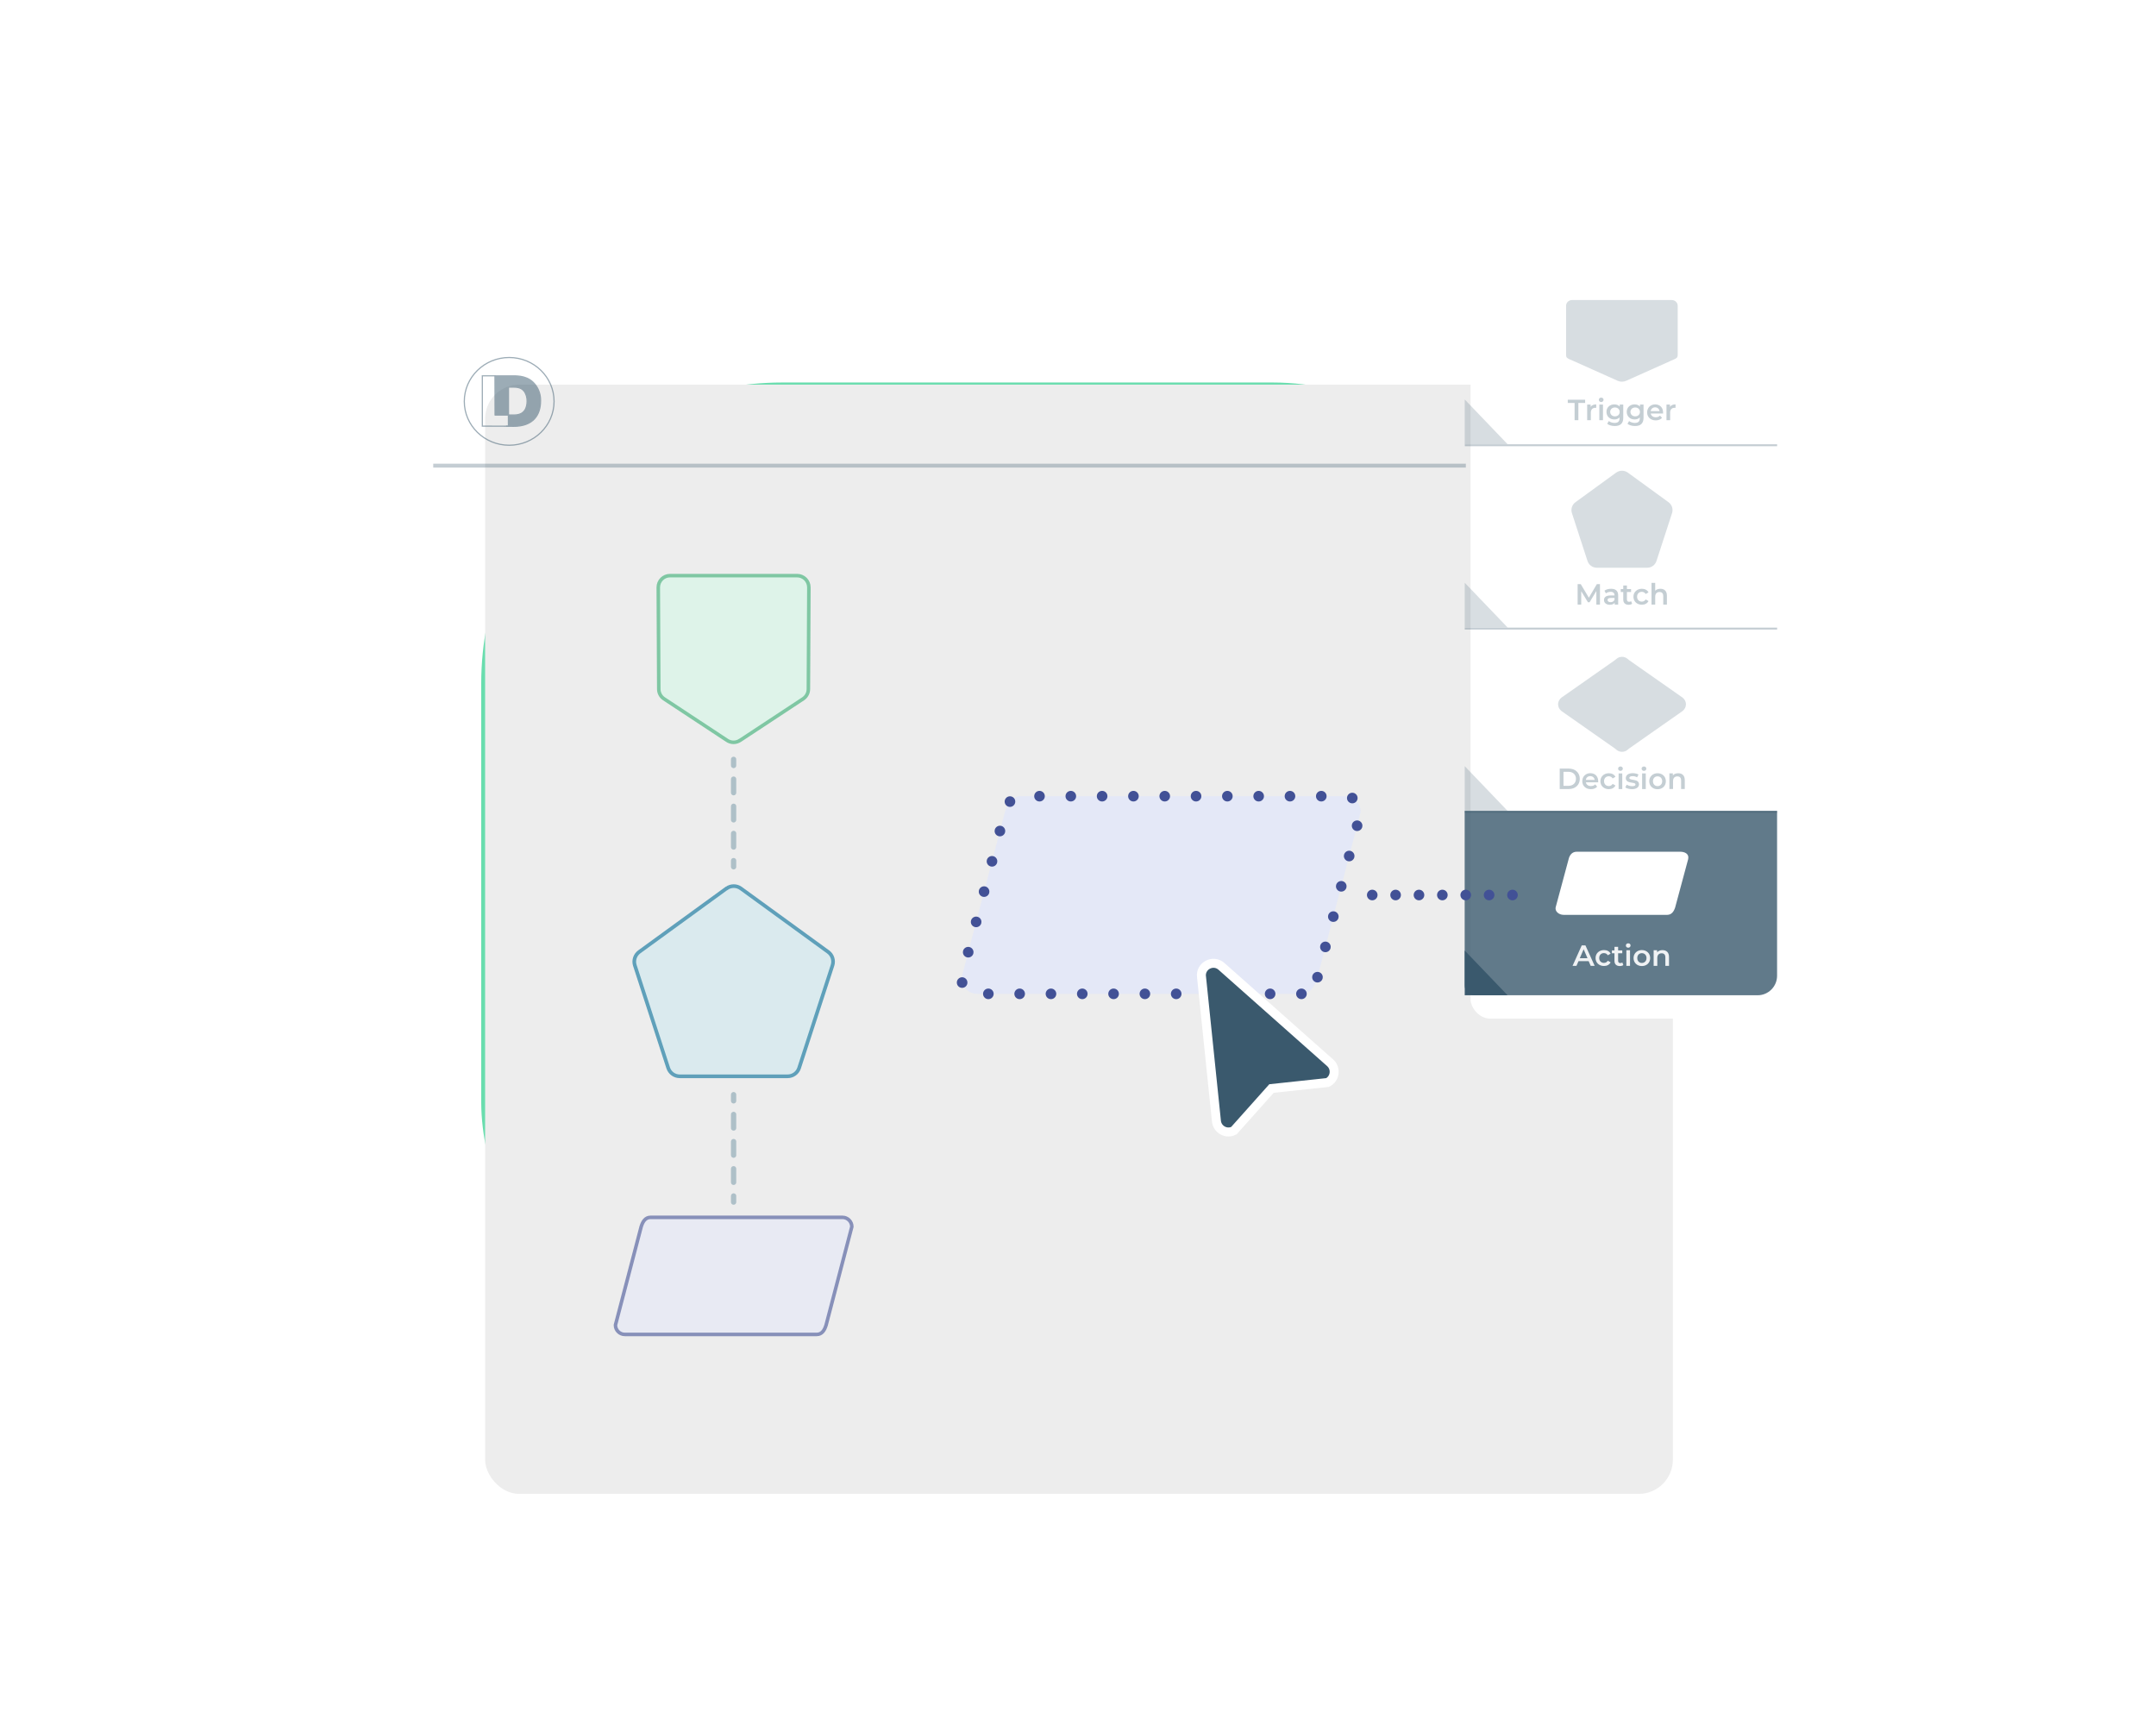 <?xml version="1.0" encoding="UTF-8"?><svg id="Layer_2" xmlns="http://www.w3.org/2000/svg" xmlns:xlink="http://www.w3.org/1999/xlink" viewBox="0 0 347.76 279.13"><defs><style>.cls-1,.cls-2,.cls-3,.cls-4,.cls-5,.cls-6,.cls-7,.cls-8{fill:none;}.cls-2{stroke-dasharray:0 3.77;}.cls-2,.cls-3,.cls-9,.cls-10,.cls-4,.cls-11,.cls-5,.cls-6,.cls-12,.cls-13,.cls-7,.cls-8{stroke-miterlimit:10;}.cls-2,.cls-4,.cls-5,.cls-6{stroke-linecap:round;}.cls-2,.cls-6{stroke-width:1.71px;}.cls-2,.cls-6,.cls-13{stroke:#425196;}.cls-3,.cls-11{stroke-width:.19px;}.cls-3,.cls-11,.cls-7,.cls-8{stroke:#3a596d;}.cls-9{fill:#cde8ee;stroke:#006c97;stroke-width:.59px;}.cls-10{filter:url(#drop-shadow-4);stroke:#fff;stroke-width:1.45px;}.cls-10,.cls-14,.cls-15,.cls-11,.cls-16{fill:#3a596d;}.cls-17{fill:#69ddae;filter:url(#outer-glow-1);}.cls-4,.cls-5{stroke:#83a1af;stroke-width:.85px;}.cls-18,.cls-19{fill:#fff;}.cls-20,.cls-13{fill:#e4e8f7;}.cls-15,.cls-21{opacity:.2;}.cls-22,.cls-7,.cls-8{opacity:.3;}.cls-23{opacity:.6;}.cls-24{opacity:.5;}.cls-25{opacity:.9;}.cls-19{filter:url(#drop-shadow-3);}.cls-26{fill:#ededed;filter:url(#drop-shadow-2);}.cls-5{stroke-dasharray:0 0 2.19 2.19;}.cls-6{stroke-dasharray:0 5.05;}.cls-12{fill:#d4f7e6;stroke:#35ad71;}.cls-12,.cls-13{stroke-width:.57px;}.cls-7{stroke-width:.31px;}.cls-8{stroke-width:.63px;}.cls-16{opacity:.8;}</style><filter id="outer-glow-1" filterUnits="userSpaceOnUse"><feOffset dx="0" dy="0"/><feGaussianBlur result="blur" stdDeviation="11.33"/><feFlood flood-color="#29d8a3" flood-opacity="1"/><feComposite in2="blur" operator="in"/><feComposite in="SourceGraphic"/></filter><filter id="drop-shadow-2" filterUnits="userSpaceOnUse"><feOffset dx="8.37" dy="7.67"/><feGaussianBlur result="blur-2" stdDeviation="8.37"/><feFlood flood-color="#02223f" flood-opacity=".15"/><feComposite in2="blur-2" operator="in"/><feComposite in="SourceGraphic"/></filter><filter id="drop-shadow-3" filterUnits="userSpaceOnUse"><feOffset dx=".94" dy="3.77"/><feGaussianBlur result="blur-3" stdDeviation="2.2"/><feFlood flood-color="#143e59" flood-opacity=".07"/><feComposite in2="blur-3" operator="in"/><feComposite in="SourceGraphic"/></filter><filter id="drop-shadow-4" filterUnits="userSpaceOnUse"><feOffset dx=".7" dy="1.64"/><feGaussianBlur result="blur-4" stdDeviation="2.11"/><feFlood flood-color="#143e59" flood-opacity=".18"/><feComposite in2="blur-4" operator="in"/><feComposite in="SourceGraphic"/></filter></defs><g id="Platform"><g><rect class="cls-17" x="77.62" y="61.69" width="176.21" height="164.56" rx="48.55" ry="48.55"/><rect class="cls-26" x="69.88" y="54.36" width="191.58" height="178.91" rx="5.51" ry="5.51"/><line class="cls-8" x1="69.88" y1="75.1" x2="236.44" y2="75.1"/><g><g><path class="cls-20" d="m209.92,160.29h-52.29c-1.4,0-2.55-1.15-2.55-2.55l7.01-26.78c.44-1.42,1.15-2.55,2.55-2.55h52.29c1.4,0,2.55,1.15,2.55,2.55l-7.01,26.78c-.42,1.4-1.15,2.55-2.55,2.55Z"/><path class="cls-6" d="m209.92,160.29h-52.29c-1.4,0-2.55-1.15-2.55-2.55l7.01-26.78c.44-1.42,1.15-2.55,2.55-2.55h52.29c1.4,0,2.55,1.15,2.55,2.55l-7.01,26.78c-.42,1.4-1.15,2.55-2.55,2.55Z"/></g><rect class="cls-19" x="236.26" y="42.24" width="50.38" height="118.27" rx="3.14" ry="3.14"/><line class="cls-7" x1="236.27" y1="71.81" x2="286.65" y2="71.81"/><line class="cls-7" x1="236.26" y1="101.38" x2="286.65" y2="101.38"/><path class="cls-16" d="m236.26,130.78h50.38v26.6c0,1.73-1.41,3.14-3.14,3.14h-45.67c-.87,0-1.58-.71-1.58-1.58v-28.17h0Z"/><line class="cls-7" x1="236.26" y1="130.95" x2="286.65" y2="130.95"/><path class="cls-15" d="m269.42,58.23l-7.11,3.18c-.44.2-.95.2-1.39,0l-7.1-3.18c-1.21-.5-1.21-.52-1.21-1.15v-7.77c0-.51.43-.92.96-.92h16.08c.53,0,.96.41.96.92v7.77c0,.63,0,.65-1.21,1.15Z"/><path class="cls-15" d="m260.69,76.22l-6.56,4.77c-.56.4-.79,1.12-.58,1.77l2.51,7.71c.21.65.82,1.1,1.51,1.1h8.11c.69,0,1.3-.44,1.51-1.1l2.51-7.71c.21-.65-.02-1.37-.58-1.77l-6.56-4.77c-.56-.4-1.31-.4-1.86,0Z"/><path class="cls-15" d="m271.38,112.5l-8.62-6.04c-.09-.07-.17-.14-.25-.21-.51-.42-1.25-.42-1.76,0-.08.07-.17.14-.25.21l-8.62,6.04c-.33.25-.54.62-.56,1.03,0,.02,0,.04,0,.07,0,.43.22.83.56,1.09l8.62,6.04c.09.07.17.14.25.21.51.42,1.25.42,1.76,0,.08-.07.17-.14.25-.21l8.62-6.04c.34-.26.56-.66.56-1.09,0-.02,0-.04,0-.07-.02-.41-.23-.78-.56-1.03Z"/><path class="cls-18" d="m268.91,147.55h-16.7c-.71,0-1.41-.51-1.29-1.19l2.1-7.8c.15-.66.58-1.19,1.29-1.19h16.7c.71,0,1.48.31,1.29,1.19l-2.1,7.8c-.21.65-.58,1.19-1.29,1.19Z"/><g class="cls-22"><path class="cls-14" d="m253.97,64.99h-1.09v-.52h2.8v.52h-1.09v2.78h-.61v-2.78Z"/><path class="cls-14" d="m257.47,65.22v.56c-.05,0-.09-.01-.14-.01-.45,0-.73.26-.73.78v1.22h-.59v-2.52h.56v.37c.17-.26.48-.4.9-.4Z"/><path class="cls-14" d="m257.89,64.48c0-.2.16-.35.38-.35s.38.15.38.34c0,.21-.16.37-.38.37s-.38-.16-.38-.35Zm.08.77h.59v2.52h-.59v-2.52Z"/><path class="cls-14" d="m261.83,65.25v2.13c0,.91-.48,1.33-1.36,1.33-.47,0-.94-.12-1.23-.36l.26-.44c.22.18.58.3.93.3.56,0,.8-.25.8-.76v-.13c-.21.23-.5.33-.84.33-.72,0-1.27-.49-1.27-1.22s.55-1.21,1.27-1.21c.35,0,.66.11.87.36v-.33h.56Zm-.58,1.18c0-.42-.32-.71-.76-.71s-.77.29-.77.71.32.72.77.72.76-.29.76-.72Z"/><path class="cls-14" d="m265.1,65.25v2.13c0,.91-.48,1.33-1.36,1.33-.47,0-.94-.12-1.23-.36l.26-.44c.22.18.58.3.93.3.56,0,.8-.25.8-.76v-.13c-.21.23-.5.33-.84.33-.72,0-1.27-.49-1.27-1.22s.55-1.21,1.27-1.21c.35,0,.66.11.87.36v-.33h.56Zm-.58,1.18c0-.42-.32-.71-.76-.71s-.77.29-.77.71.32.72.77.72.76-.29.76-.72Z"/><path class="cls-14" d="m268.23,66.7h-1.97c.07.37.38.6.82.6.28,0,.5-.09.68-.27l.32.36c-.23.27-.58.41-1.01.41-.84,0-1.39-.54-1.39-1.29s.55-1.29,1.3-1.29,1.27.51,1.27,1.3c0,.05,0,.12,0,.17Zm-1.98-.39h1.43c-.05-.36-.32-.61-.71-.61s-.66.24-.72.61Z"/><path class="cls-14" d="m270.26,65.22v.56c-.05,0-.09-.01-.14-.01-.45,0-.73.26-.73.78v1.22h-.59v-2.52h.56v.37c.17-.26.48-.4.9-.4Z"/></g><g class="cls-22"><path class="cls-14" d="m257.49,97.51v-2.19s-1.09,1.81-1.09,1.81h-.27l-1.08-1.78v2.16h-.58v-3.3h.5l1.31,2.19,1.29-2.19h.5v3.3s-.57,0-.57,0Z"/><path class="cls-14" d="m261.01,96.04v1.47h-.56v-.31c-.14.22-.41.34-.79.34-.57,0-.94-.32-.94-.75s.28-.75,1.05-.75h.65v-.04c0-.34-.21-.55-.63-.55-.28,0-.57.09-.76.25l-.23-.43c.27-.21.66-.31,1.07-.31.73,0,1.14.34,1.14,1.07Zm-.59.69v-.29h-.61c-.4,0-.51.15-.51.33,0,.21.18.35.48.35s.54-.13.64-.39Z"/><path class="cls-14" d="m263.27,97.37c-.14.11-.35.17-.57.17-.55,0-.87-.29-.87-.85v-1.21h-.41v-.47h.41v-.58h.59v.58h.67v.47h-.67v1.2c0,.24.12.38.35.38.12,0,.24-.03.33-.1l.16.42Z"/><path class="cls-14" d="m263.47,96.25c0-.75.57-1.29,1.36-1.29.49,0,.88.2,1.07.58l-.45.26c-.15-.24-.38-.35-.63-.35-.43,0-.76.3-.76.79s.33.79.76.79c.25,0,.48-.11.63-.35l.45.26c-.19.38-.58.59-1.07.59-.8,0-1.36-.54-1.36-1.29Z"/><path class="cls-14" d="m268.87,96.07v1.44h-.59v-1.37c0-.45-.22-.66-.6-.66-.42,0-.7.25-.7.76v1.27h-.59v-3.5h.59v1.27c.19-.21.49-.32.84-.32.6,0,1.05.34,1.05,1.1Z"/></g><g class="cls-22"><path class="cls-14" d="m251.58,123.96h1.44c1.07,0,1.8.66,1.8,1.65s-.73,1.65-1.8,1.65h-1.44v-3.3Zm1.41,2.78c.73,0,1.21-.45,1.21-1.13s-.48-1.13-1.21-1.13h-.8v2.26h.8Z"/><path class="cls-14" d="m257.77,126.18h-1.97c.07.37.38.6.82.6.28,0,.5-.09.68-.27l.32.36c-.23.27-.58.41-1.01.41-.84,0-1.39-.54-1.39-1.29s.55-1.29,1.3-1.29,1.27.51,1.27,1.3c0,.05,0,.12,0,.17Zm-1.98-.39h1.43c-.05-.36-.32-.61-.71-.61s-.66.24-.72.61Z"/><path class="cls-14" d="m258.14,126c0-.75.57-1.29,1.36-1.29.49,0,.88.2,1.07.58l-.45.26c-.15-.24-.38-.35-.63-.35-.43,0-.76.3-.76.79s.33.79.76.79c.25,0,.48-.11.63-.35l.45.26c-.19.38-.58.59-1.07.59-.8,0-1.36-.54-1.36-1.29Z"/><path class="cls-14" d="m261,123.97c0-.2.16-.35.38-.35s.38.15.38.34c0,.21-.16.37-.38.37s-.38-.16-.38-.35Zm.08.77h.59v2.52h-.59v-2.52Z"/><path class="cls-14" d="m262.16,127l.23-.45c.22.15.56.25.88.25.37,0,.53-.1.53-.28,0-.48-1.56-.03-1.56-1.03,0-.48.43-.79,1.11-.79.33,0,.72.08.94.22l-.23.45c-.24-.14-.48-.19-.72-.19-.36,0-.53.12-.53.28,0,.51,1.56.06,1.56,1.04,0,.47-.43.78-1.14.78-.42,0-.84-.12-1.07-.28Z"/><path class="cls-14" d="m264.79,123.97c0-.2.16-.35.38-.35s.38.15.38.34c0,.21-.16.37-.38.37s-.38-.16-.38-.35Zm.08.77h.59v2.52h-.59v-2.52Z"/><path class="cls-14" d="m266.02,126c0-.75.57-1.29,1.34-1.29s1.34.53,1.34,1.29-.56,1.29-1.34,1.29-1.34-.54-1.34-1.29Zm2.09,0c0-.48-.32-.79-.75-.79s-.74.31-.74.79.32.79.74.79.75-.31.75-.79Z"/><path class="cls-14" d="m271.75,125.81v1.44h-.59v-1.37c0-.45-.22-.66-.6-.66-.42,0-.7.25-.7.76v1.27h-.59v-2.52h.56v.33c.19-.23.5-.35.87-.35.6,0,1.05.34,1.05,1.1Z"/></g><g class="cls-25"><path class="cls-18" d="m256.26,155.02h-1.65l-.33.76h-.63l1.48-3.3h.6l1.49,3.3h-.64l-.33-.76Zm-.2-.48l-.62-1.44-.62,1.44h1.24Z"/><path class="cls-18" d="m257.36,154.52c0-.75.57-1.29,1.36-1.29.49,0,.88.2,1.07.58l-.45.26c-.15-.24-.38-.35-.63-.35-.43,0-.76.3-.76.79s.33.79.76.79c.25,0,.48-.11.63-.35l.45.26c-.19.38-.58.59-1.07.59-.8,0-1.36-.54-1.36-1.29Z"/><path class="cls-18" d="m261.85,155.64c-.14.11-.35.17-.57.17-.55,0-.87-.29-.87-.85v-1.21h-.41v-.47h.41v-.57h.59v.57h.67v.47h-.67v1.2c0,.24.12.38.35.38.12,0,.24-.03.33-.1l.16.42Z"/><path class="cls-18" d="m262.25,152.49c0-.2.16-.35.38-.35s.38.15.38.34c0,.21-.16.37-.38.37s-.38-.16-.38-.35Zm.08.77h.59v2.52h-.59v-2.52Z"/><path class="cls-18" d="m263.49,154.52c0-.75.57-1.29,1.34-1.29s1.34.53,1.34,1.29-.56,1.29-1.34,1.29-1.34-.54-1.34-1.29Zm2.09,0c0-.48-.32-.79-.75-.79s-.74.31-.74.79.32.79.74.79.75-.31.75-.79Z"/><path class="cls-18" d="m269.21,154.34v1.44h-.59v-1.37c0-.45-.22-.66-.6-.66-.42,0-.7.25-.7.76v1.27h-.59v-2.52h.56v.33c.19-.23.5-.35.87-.35.6,0,1.05.34,1.05,1.1Z"/></g><polygon class="cls-14" points="236.26 153.31 236.26 160.52 243.17 160.52 236.26 153.31"/><polygon class="cls-15" points="236.26 123.57 236.26 130.78 243.17 130.78 236.26 123.57"/><g class="cls-21"><polygon class="cls-14" points="236.26 93.99 236.26 101.2 243.17 101.2 236.26 93.99"/></g><polygon class="cls-15" points="236.26 64.43 236.26 71.64 243.17 71.64 236.26 64.43"/><line class="cls-2" x1="221.34" y1="144.35" x2="246.69" y2="144.35"/><path class="cls-10" d="m193.1,155.89l2.41,23.29c.14,1.36,1.61,2.16,2.82,1.53l6.06-6.79,9.05-.97c1.22-.62,1.43-2.28.4-3.19l-17.52-15.54c-1.33-1.18-3.41-.11-3.23,1.66Z"/></g><g class="cls-23"><path class="cls-12" d="m119.37,119.41l10.17-6.7c.53-.35.85-.94.85-1.57l.08-16.4c0-1.05-.84-1.9-1.89-1.9h-20.51c-1.05,0-1.89.85-1.89,1.9l.08,16.4c0,.63.32,1.22.85,1.57l10.17,6.7c.63.42,1.45.42,2.08,0Z"/><path class="cls-13" d="m131.74,215.22h-30.96c-.83,0-1.51-.68-1.51-1.51l4.15-15.86c.26-.84.68-1.51,1.51-1.51h30.96c.83,0,1.51.68,1.51,1.51l-4.15,15.86c-.25.83-.68,1.51-1.51,1.51Z"/><g><line class="cls-4" x1="118.33" y1="122.47" x2="118.33" y2="123.46"/><line class="cls-5" x1="118.33" y1="125.66" x2="118.33" y2="137.71"/><line class="cls-4" x1="118.33" y1="138.8" x2="118.33" y2="139.8"/></g><g><line class="cls-4" x1="118.33" y1="176.55" x2="118.33" y2="177.55"/><line class="cls-5" x1="118.33" y1="179.74" x2="118.33" y2="191.79"/><line class="cls-4" x1="118.33" y1="192.89" x2="118.33" y2="193.88"/></g><path class="cls-9" d="m117.18,143.29l-14.07,10.23c-.68.5-.97,1.38-.71,2.18l5.38,16.54c.26.8,1.01,1.35,1.86,1.35h17.4c.85,0,1.6-.54,1.86-1.35l5.38-16.54c.26-.8-.02-1.69-.71-2.18l-14.07-10.23c-.68-.5-1.61-.5-2.3,0Z"/></g><g id="Layer_1_copy" class="cls-24"><g><path class="cls-3" d="m89.37,64.74c0,3.91-3.24,7.07-7.24,7.07s-7.24-3.17-7.24-7.07,3.24-7.08,7.24-7.08,7.24,3.17,7.24,7.08"/><path class="cls-11" d="m82.95,66.93h-.93v-4.49h.94c.96,0,1.4.39,1.65.74.28.45.42.98.41,1.51,0,1.15-.46,2.24-2.07,2.24m3.46-4.79c-1.1-1.52-2.79-1.52-3.74-1.52h-2.81l.03,6.3h2.14s-.02,1.8-.01,1.82h-.39l1.2.02c3.21,0,4.36-1.87,4.36-4.09.03-.91-.24-1.8-.78-2.53"/><polygon class="cls-3" points="77.8 60.61 79.88 60.61 79.88 66.92 82 66.93 82.01 68.74 77.8 68.73 77.8 60.61"/></g></g><rect class="cls-1" width="347.76" height="279.13"/></g></g></svg>